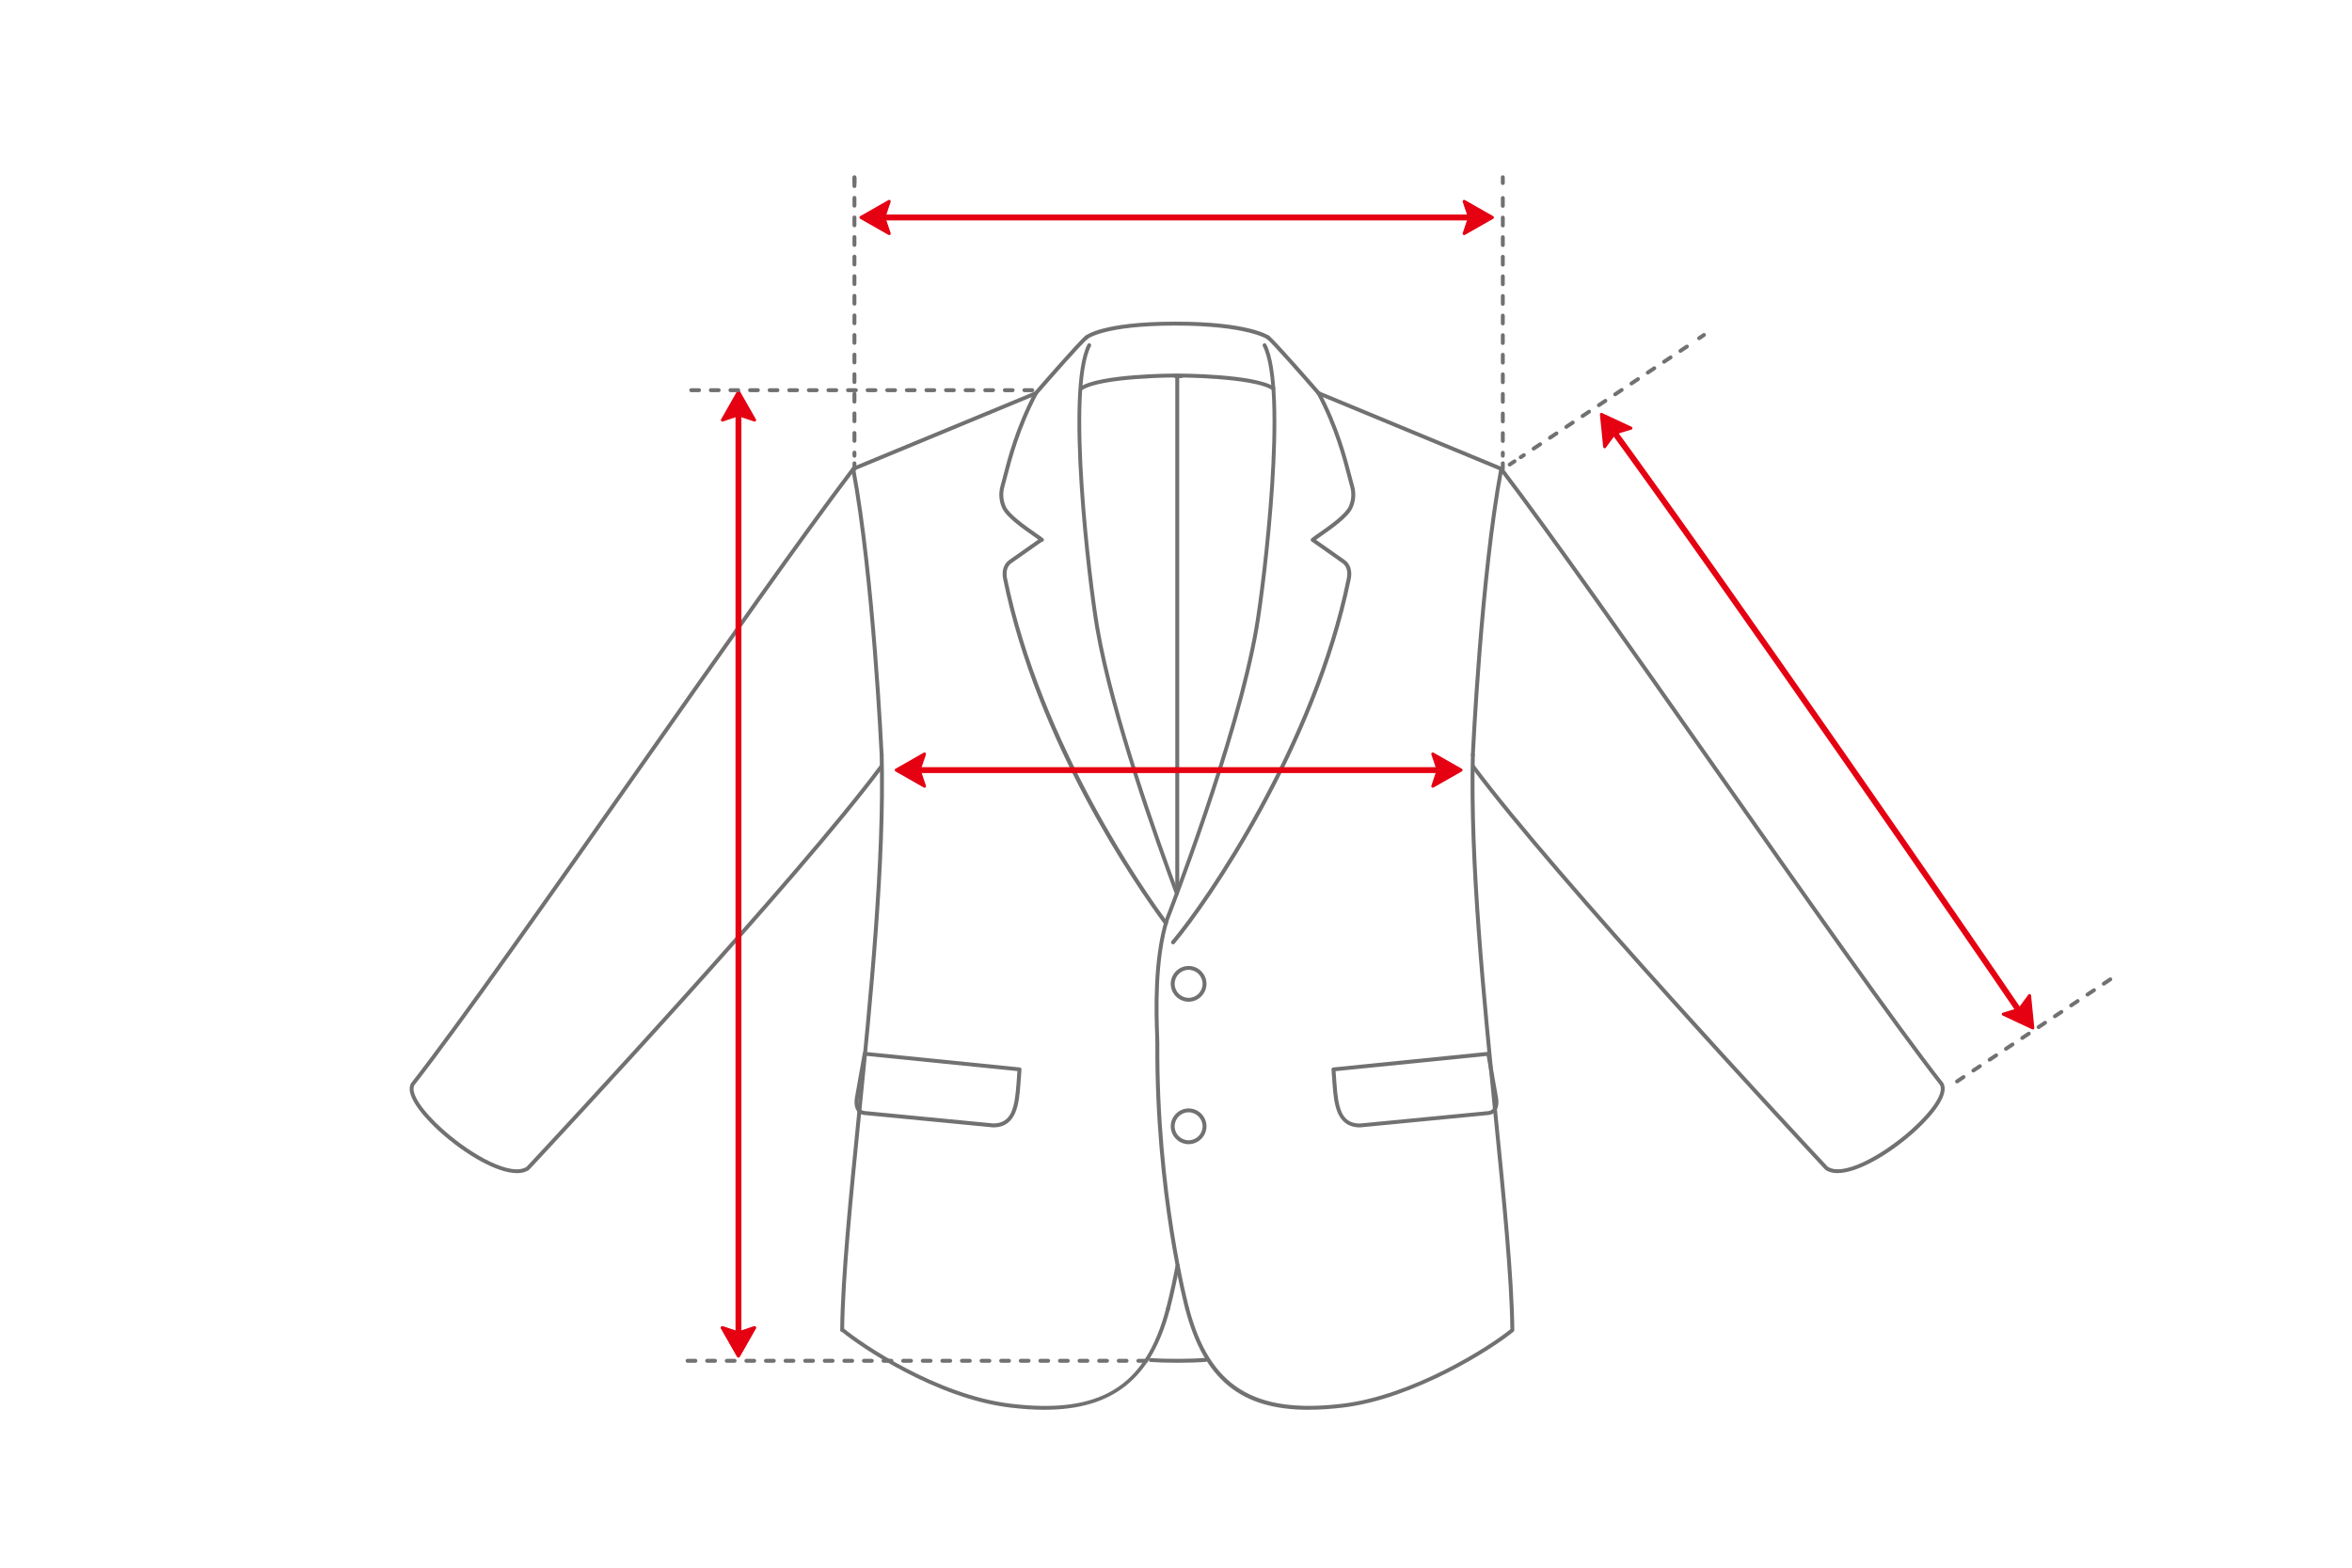 <?xml version="1.0" encoding="UTF-8"?><svg id="a" xmlns="http://www.w3.org/2000/svg" viewBox="0 0 600 400"><g id="b"><polygon points="373.5 51.38 380.73 55.49 373.5 59.61 374.88 55.49 373.5 51.38" fill="#e50012" stroke-width="0"/><path d="m373.5,59.99c-.09,0-.17-.03-.24-.09-.12-.1-.17-.27-.12-.42l1.34-3.99-1.34-3.99c-.05-.15,0-.31.12-.42.12-.1.29-.11.43-.04l7.23,4.12c.12.07.19.19.19.33s-.07.26-.19.33l-7.23,4.12c-.06.03-.12.05-.19.05Zm.68-7.79l1.06,3.17c.03.08.03.16,0,.24l-1.06,3.17,5.79-3.29-5.79-3.29Z" fill="#e50012" stroke-width="0"/><polygon points="226.85 51.38 219.62 55.49 226.85 59.61 225.48 55.49 226.85 51.38" fill="#e50012" stroke-width="0"/><path d="m226.85,59.99c-.06,0-.13-.02-.19-.05l-7.23-4.12c-.12-.07-.19-.19-.19-.33s.07-.26.19-.33l7.23-4.12c.14-.08.31-.06.43.04.12.1.17.27.12.42l-1.34,3.99,1.34,3.99c.05.15,0,.31-.12.42-.07.06-.16.09-.24.09Zm-6.46-4.5l5.79,3.29-1.06-3.17c-.03-.08-.03-.16,0-.24l1.06-3.17-5.79,3.29Z" fill="#e50012" stroke-width="0"/><polygon points="365.5 192.38 372.74 196.5 365.5 200.61 366.88 196.5 365.5 192.38" fill="#e50012" stroke-width="0"/><path d="m365.5,200.99c-.09,0-.17-.03-.24-.09-.12-.1-.17-.27-.12-.42l1.34-3.99-1.34-3.99c-.05-.15,0-.31.12-.42.12-.1.29-.12.43-.04l7.23,4.12c.12.07.19.19.19.33s-.07.26-.19.33l-7.23,4.12c-.06.03-.12.05-.19.05Zm.68-7.79l1.06,3.17c.03.08.03.16,0,.24l-1.06,3.17,5.79-3.29-5.79-3.29Z" fill="#e50012" stroke-width="0"/><polygon points="235.85 192.38 228.61 196.5 235.85 200.61 234.47 196.5 235.85 192.38" fill="#e50012" stroke-width="0"/><path d="m235.85,200.99c-.06,0-.13-.02-.19-.05l-7.23-4.12c-.12-.07-.19-.19-.19-.33s.07-.26.19-.33l7.23-4.12c.14-.08.31-.06.43.04.12.1.17.27.12.42l-1.34,3.99,1.34,3.99c.05.15,0,.31-.12.42-.07.06-.16.09-.24.09Zm-6.46-4.5l5.79,3.29-1.06-3.17c-.03-.08-.03-.16,0-.24l1.06-3.17-5.79,3.29Z" fill="#e50012" stroke-width="0"/><polygon points="517.74 254.01 518.57 262.29 511.02 258.77 515.18 257.51 517.74 254.01" fill="#e50012" stroke-width="0"/><path d="m518.57,262.67c-.05,0-.11-.01-.16-.04l-7.54-3.52c-.14-.07-.23-.21-.22-.37.01-.16.12-.29.27-.34l4.03-1.22,2.49-3.4c.09-.13.26-.18.41-.14.15.04.26.17.28.33l.83,8.28c.01.14-.05.27-.16.35-.07.05-.14.07-.22.07Zm-6.48-3.82l6.03,2.82-.66-6.62-1.97,2.7c-.05.07-.12.12-.2.14l-3.2.97Z" fill="#e50012" stroke-width="0"/><polygon points="416.07 109.24 408.53 105.72 409.35 114 411.91 110.5 416.07 109.24" fill="#e50012" stroke-width="0"/><path d="m409.35,114.38s-.07,0-.1-.01c-.15-.04-.26-.17-.28-.33l-.83-8.28c-.01-.14.05-.27.16-.35.11-.08.25-.09.38-.03l7.54,3.52c.14.07.23.21.22.37-.01.16-.12.29-.27.34l-4.03,1.22-2.49,3.4c-.07.1-.19.16-.31.16Zm-.38-8.03l.66,6.62,1.97-2.7c.05-.07.12-.12.2-.14l3.2-.97-6.03-2.81Z" fill="#e50012" stroke-width="0"/><polygon points="184.26 107.19 188.38 99.96 192.5 107.19 188.38 105.81 184.26 107.19" fill="#e50012" stroke-width="0"/><path d="m192.5,107.57s-.08,0-.12-.02l-3.99-1.34-3.99,1.34c-.15.05-.32,0-.41-.12-.1-.12-.12-.29-.04-.43l4.11-7.23c.13-.24.53-.24.66,0l4.12,7.23c.08.14.06.31-.04.43-.07.09-.18.14-.29.14Zm-4.12-2.14s.08,0,.12.02l3.17,1.06-3.29-5.79-3.29,5.79,3.17-1.06s.08-.02.12-.02Z" fill="#e50012" stroke-width="0"/><polygon points="192.5 338.76 188.38 346 184.26 338.76 188.38 340.14 192.5 338.76" fill="#e50012" stroke-width="0"/><path d="m188.38,346.38c-.14,0-.26-.07-.33-.19l-4.12-7.23c-.08-.14-.06-.31.04-.43.1-.12.26-.17.41-.12l3.99,1.34,3.99-1.34c.15-.05.32,0,.41.12.1.12.12.29.04.43l-4.11,7.23c-.07.12-.19.19-.33.19Zm-3.29-6.94l3.29,5.79,3.29-5.79-3.17,1.06c-.08.03-.16.03-.24,0l-3.17-1.06Z" fill="#e50012" stroke-width="0"/><polygon points="184.26 338.76 188.38 346 192.5 338.76 188.38 340.14 184.26 338.76" fill="#e50012" stroke-width="0"/><path d="m188.38,346.38h0c-.14,0-.26-.07-.33-.19l-4.11-7.23c-.08-.14-.06-.31.04-.43.1-.12.26-.17.41-.12l3.99,1.34,3.99-1.34c.15-.05.32,0,.41.12.1.12.12.29.04.43l-4.12,7.23c-.07.12-.19.19-.33.19Zm-3.29-6.94l3.29,5.79,3.29-5.79-3.17,1.06c-.08.03-.16.03-.24,0l-3.17-1.06Z" fill="#e50012" stroke-width="0"/><path d="m264.24,100.84c-.12,0-.23-.04-.33-.12-.21-.18-.23-.5-.05-.71.46-.53,11.24-12.96,12.99-14.31.22-.17.53-.13.7.09s.13.53-.09.7c-1.33,1.04-8.98,9.73-12.84,14.18-.1.11-.24.17-.38.17Z" fill="#717171" stroke-width="0"/><path d="m224.91,193.12c-.27,0-.49-.21-.5-.48-.02-.46-2.14-45.83-7.23-72.82-.05-.27.13-.53.4-.58.27-.05.53.13.58.4,5.1,27.07,7.22,72.51,7.24,72.96.01.28-.2.51-.48.52,0,0-.01,0-.02,0Z" fill="#717171" stroke-width="0"/><path d="m300.32,226.95c-.28,0-.5-.22-.5-.5V96.47c0-.28.22-.5.5-.5s.5.22.5.5v129.98c0,.28-.22.5-.5.5Z" fill="#717171" stroke-width="0"/><path d="m131.88,299.33c-5.15,0-13.24-4.78-19.51-10.38-2.28-2.03-9.55-8.96-7.5-12.58,11.94-15.29,35.22-48.45,57.74-80.51,20.73-29.53,42.17-60.06,54.56-76.35.17-.22.48-.26.7-.1.22.17.26.48.1.7-12.38,16.28-33.81,46.8-54.54,76.32-22.52,32.07-45.81,65.24-57.73,80.49-1.04,1.86,1.89,6.42,7.34,11.28,7.55,6.74,17.58,12.11,21.33,9.47.02-.03.06-.06.09-.1,7.02-7.52,69.2-74.29,89.95-102.27.16-.22.48-.27.7-.1.22.16.27.48.1.7-20.78,28.03-83,94.84-90.02,102.36l-.13.14s-.05.05-.07.07c-.83.6-1.89.87-3.12.87Z" fill="#717171" stroke-width="0"/><path d="m468.75,299.33c-1.23,0-2.29-.27-3.12-.87-.03-.02-.05-.04-.07-.07l-.13-.14c-7.03-7.53-69.24-74.33-90.02-102.36-.16-.22-.12-.53.1-.7.22-.16.53-.12.7.1,20.75,27.99,82.93,94.75,89.95,102.27.04.04.07.08.09.1,3.76,2.64,13.78-2.73,21.34-9.47,5.45-4.87,8.38-9.43,7.3-11.34-11.88-15.19-35.17-48.37-57.7-80.45-20.72-29.51-42.15-60.02-54.52-76.3-.17-.22-.12-.53.1-.7.22-.17.53-.12.7.1,12.39,16.29,33.82,46.81,54.54,76.33,22.52,32.07,45.81,65.24,57.71,80.47,2.09,3.69-5.18,10.61-7.46,12.64-6.27,5.6-14.36,10.38-19.51,10.38Z" fill="#717171" stroke-width="0"/><path d="m303.22,255.59c-2.52,0-4.56-2.05-4.56-4.56s2.05-4.56,4.56-4.56,4.56,2.05,4.56,4.56-2.05,4.56-4.56,4.56Zm0-8.13c-1.97,0-3.56,1.6-3.56,3.57s1.6,3.57,3.56,3.57,3.56-1.6,3.56-3.57-1.6-3.57-3.56-3.57Z" fill="#717171" stroke-width="0"/><path d="m303.22,291.94c-2.52,0-4.56-2.05-4.56-4.56s2.05-4.56,4.56-4.56,4.56,2.05,4.56,4.56-2.05,4.56-4.56,4.56Zm0-8.13c-1.97,0-3.56,1.6-3.56,3.57s1.6,3.56,3.56,3.56,3.56-1.6,3.56-3.56-1.6-3.57-3.56-3.57Z" fill="#717171" stroke-width="0"/><path d="m382.93,120.11c-.06,0-.13-.01-.19-.04l-46.54-19.27c-.25-.11-.38-.4-.27-.65.11-.25.4-.38.65-.27l46.54,19.27c.25.11.38.4.27.65-.08.19-.27.31-.46.31Z" fill="#717171" stroke-width="0"/><path d="m336.39,100.84c-.14,0-.28-.06-.38-.17-3.86-4.45-11.51-13.14-12.84-14.18-.22-.17-.26-.48-.09-.7.17-.22.48-.26.7-.09,1.74,1.35,12.53,13.79,12.99,14.31.18.21.16.52-.05.71-.09.08-.21.12-.33.12Z" fill="#717171" stroke-width="0"/><path d="m375.73,193.12s-.01,0-.02,0c-.28-.01-.49-.25-.48-.52.02-.46,2.14-45.89,7.24-72.96.05-.27.32-.45.58-.4.27.05.45.31.4.58-5.08,27-7.2,72.37-7.23,72.82-.01.27-.23.48-.5.48Z" fill="#717171" stroke-width="0"/><path d="m333.83,359.72c-17.42,0-26.77-7.85-31.46-25.67-.07-.27.09-.54.36-.61.27-.07.54.09.61.36,5.26,20,16.6,27.06,39.13,24.36,17.76-2.12,37.36-14.51,42.83-19-.16-13.46-2.15-33.3-4.25-54.3-3.05-30.49-6.51-65.05-5.82-92.26,0-.28.26-.49.51-.49.28,0,.49.24.49.51-.69,27.15,2.76,61.67,5.81,92.13,2.12,21.15,4.12,41.12,4.26,54.63,0,.15-.06.29-.18.39-5.26,4.41-25.34,17.2-43.53,19.38-3.12.37-6.04.56-8.76.56Z" fill="#717171" stroke-width="0"/><path d="m323.48,86.59c-.1,0-.2-.03-.29-.09h0s-5.17-3.43-23.35-3.43-22.32,3.37-22.36,3.4c-.21.18-.52.15-.7-.06-.18-.21-.16-.52.05-.7.17-.15,4.38-3.64,23.01-3.64s23.71,3.47,23.92,3.61c.23.16.28.47.12.7-.1.14-.25.21-.41.21Z" fill="#717171" stroke-width="0"/><path d="m324.84,99.62c-.1,0-.19-.03-.28-.08-4.8-3.2-24.25-3.24-24.45-3.24s-19.25.04-24.05,3.24c-.23.15-.54.09-.69-.14-.15-.23-.09-.54.14-.69,5.05-3.37,23.81-3.4,24.61-3.4s19.94.04,25,3.4c.23.15.29.46.14.69-.1.14-.25.22-.42.22Z" fill="#717171" stroke-width="0"/><path d="m299.24,240.94c-.11,0-.23-.04-.32-.12-.21-.18-.24-.49-.06-.7,8.83-10.5,36-50.04,44.71-92.52.21-1.02.34-2.89-1.15-3.92l-7.85-5.53c-.13-.09-.21-.23-.21-.39,0-.16.06-.31.18-.4.39-.32,1.06-.79,1.91-1.38,2.5-1.74,6.67-4.66,7.62-6.74.71-1.57.85-3.34.38-4.99-.19-.67-.4-1.47-.63-2.38-1.21-4.69-3.24-12.54-7.85-21.28-.13-.24-.04-.55.21-.67.24-.13.55-.04.68.21,4.66,8.84,6.71,16.76,7.93,21.49.23.9.44,1.7.63,2.36.53,1.88.38,3.9-.43,5.68-1.06,2.32-5.21,5.22-7.95,7.14-.5.35-.96.67-1.32.93l7.29,5.13c1.43.99,2,2.79,1.56,4.94-8.75,42.69-36.05,82.42-44.92,92.97-.1.12-.24.18-.38.18Z" fill="#717171" stroke-width="0"/><path d="m302.85,334.43c-.22,0-.42-.15-.48-.37-.08-.29-7.88-29.32-7.63-68.06,0-.39-.02-1.07-.05-1.97-.19-5.32-.7-19.47,2.59-29.7.19-.48,17.86-45.7,22.75-74.11,2.08-12.09,7.89-60.78,2.12-71.9-.13-.24-.03-.55.21-.67.25-.13.55-.03.67.21,5.89,11.34.07,60.38-2.02,72.53-4.91,28.51-22.62,73.82-22.8,74.28-3.23,10.04-2.72,24.06-2.53,29.33.03.93.06,1.62.06,2.01-.24,38.59,7.52,67.5,7.6,67.79.07.27-.08.54-.35.61-.04.01-.09.02-.13.02Z" fill="#717171" stroke-width="0"/><path d="m266.39,359.71c-2.7,0-5.58-.19-8.66-.56-19.1-2.29-38.43-15.58-42.89-19.26-.13,0-.26-.05-.36-.15-.09-.09-.15-.22-.14-.36.14-13.51,2.14-33.48,4.26-54.62,3.05-30.46,6.5-64.99,5.81-92.14,0-.28.21-.5.49-.51.28,0,.51.21.51.49.69,27.21-2.76,61.77-5.82,92.26-2.09,20.92-4.07,40.69-4.25,54.15,4.13,3.47,23.45,16.87,42.51,19.15,22.87,2.74,34.36-4.32,39.63-24.36.07-.27.34-.43.61-.36.27.07.43.34.36.61-4.65,17.66-14.42,25.66-32.05,25.66Z" fill="#717171" stroke-width="0"/><path d="m297.96,334.43s-.09,0-.13-.02c-.27-.07-.42-.35-.35-.61.01-.04,1.1-4.06,2.44-11,.05-.27.32-.44.59-.4.27.05.45.31.4.59-1.34,6.98-2.45,11.04-2.46,11.08-.06.22-.26.37-.48.37Z" fill="#717171" stroke-width="0"/><path d="m297.42,236.05c-.15,0-.3-.07-.4-.2-7.49-10.14-32.58-46.46-41.1-88.05-.44-2.15.13-3.95,1.56-4.94l7.38-5.19c-.35-.25-.77-.55-1.24-.87-2.74-1.92-6.89-4.82-7.95-7.14-.81-1.78-.96-3.8-.43-5.68.19-.66.39-1.45.63-2.36,1.22-4.73,3.27-12.66,7.93-21.5.13-.24.43-.34.68-.21.24.13.34.43.21.67-4.61,8.74-6.64,16.59-7.85,21.28-.24.91-.44,1.71-.63,2.38-.47,1.65-.34,3.43.38,5,.94,2.07,5.12,4.99,7.61,6.73.85.59,1.52,1.06,1.92,1.39.16.13.22.36.15.55s-.26.33-.47.33h-.02l-7.72,5.43c-1.49,1.04-1.36,2.9-1.15,3.92,8.7,42.47,35.62,80.47,40.93,87.66.16.22.12.53-.11.7-.09.07-.19.1-.3.1Z" fill="#717171" stroke-width="0"/><path d="m300.23,228.47c-.2,0-.39-.12-.47-.32-4.83-12.93-16.47-45.42-20.32-67.76-2.09-12.15-7.91-61.19-2.02-72.53.13-.25.43-.34.67-.21.24.13.34.43.21.67-5.77,11.12.04,59.82,2.12,71.9,3.83,22.25,15.45,54.67,20.27,67.58.1.26-.04.55-.29.64-.06.02-.12.03-.17.03Z" fill="#717171" stroke-width="0"/><path d="m300.16,347.71c-2.31,0-4.69-.06-6.63-.2-.28-.02-.48-.26-.46-.53.02-.28.28-.48.53-.46,4.32.3,10.8.22,13.9-.04.26-.03.52.18.54.46.02.27-.18.52-.45.54-1.75.15-4.54.24-7.43.24Z" fill="#717171" stroke-width="0"/><path d="m253.34,287.66l-32.78-3.16c-.81-.07-1.44-.39-1.88-.95-.6-.76-.81-1.91-.6-3.42l2.01-11.34c.04-.26.28-.44.54-.41l39.5,3.98c.27.03.47.26.45.53l-.26,3.62c-.38,4.97-.85,11.15-6.98,11.15Zm-32.34-18.24l-1.92,10.86c-.16,1.19-.03,2.11.39,2.64.27.34.65.52,1.18.57,0,0,0,0,0,0l32.73,3.16c4.79,0,5.48-4.24,5.94-10.23l.22-3.13-38.55-3.88Z" fill="#717171" stroke-width="0"/><path d="m346.96,287.66c-6.18,0-6.65-6.18-7.03-11.15l-.26-3.62c-.02-.27.18-.51.45-.53l39.5-3.98c.26-.03.5.15.54.41l2,11.32c.21,1.53.01,2.68-.59,3.44-.44.55-1.07.87-1.88.95l-32.73,3.16h0Zm-6.25-14.35l.22,3.13c.45,5.99,1.15,10.23,5.98,10.23l32.69-3.16s0,0,0,0c.53-.05.92-.24,1.18-.57.42-.53.56-1.45.39-2.66l-1.92-10.85-38.55,3.88Z" fill="#717171" stroke-width="0"/><path d="m499.25,276.42c-.16,0-.32-.08-.42-.22-.15-.23-.09-.54.14-.69l1.66-1.11c.23-.15.54-.09.69.14.15.23.09.54-.14.69l-1.66,1.11c-.08.06-.18.08-.28.08Zm4.16-2.77c-.16,0-.32-.08-.42-.22-.15-.23-.09-.54.14-.69l1.66-1.11c.23-.15.54-.09.69.14.15.23.09.54-.14.69l-1.66,1.11c-.08.06-.18.08-.28.08Zm4.16-2.77c-.16,0-.32-.08-.42-.22-.15-.23-.09-.54.14-.69l1.66-1.11c.23-.15.54-.09.69.14.15.23.09.54-.14.69l-1.66,1.11c-.08.06-.18.08-.28.08Zm4.16-2.77c-.16,0-.32-.08-.42-.22-.15-.23-.09-.54.14-.69l1.66-1.11c.23-.15.54-.09.69.14.15.23.09.54-.14.69l-1.66,1.11c-.08.06-.18.08-.28.08Zm4.16-2.77c-.16,0-.32-.08-.42-.22-.15-.23-.09-.54.14-.69l1.66-1.11c.23-.15.54-.09.69.14.15.23.09.54-.14.69l-1.66,1.11c-.08.06-.18.08-.28.08Zm4.16-2.77c-.16,0-.32-.08-.42-.22-.15-.23-.09-.54.14-.69l1.66-1.11c.23-.15.54-.09.69.14.15.23.09.54-.14.69l-1.66,1.11c-.08.06-.18.08-.28.08Zm4.16-2.77c-.16,0-.32-.08-.42-.22-.15-.23-.09-.54.14-.69l1.66-1.11c.23-.15.54-.09.69.14.15.23.09.54-.14.69l-1.66,1.11c-.08.06-.18.08-.28.08Zm4.16-2.77c-.16,0-.32-.08-.42-.22-.15-.23-.09-.54.14-.69l1.66-1.11c.23-.15.54-.09.69.14.15.23.09.54-.14.69l-1.66,1.11c-.08.06-.18.08-.28.08Zm4.16-2.77c-.16,0-.32-.08-.42-.22-.15-.23-.09-.54.14-.69l1.66-1.11c.23-.15.54-.09.69.14.15.23.09.54-.14.69l-1.66,1.11c-.08.06-.18.08-.28.08Zm4.16-2.77c-.16,0-.32-.08-.42-.22-.15-.23-.09-.54.14-.69l1.66-1.11c.23-.15.54-.09.69.14.15.23.09.54-.14.69l-1.66,1.11c-.08.06-.18.08-.28.08Z" fill="#717171" stroke-width="0"/><path d="m433.45,86.79c-.16,0-.32-.08-.42-.22-.15-.23-.09-.54.14-.69l1.24-.83c.23-.15.54-.09.69.14.15.23.09.54-.14.69l-1.24.83c-.08.06-.18.08-.28.08Z" fill="#717171" stroke-width="0"/><path d="m387.94,117.16c-.16,0-.32-.08-.42-.22-.15-.23-.09-.54.14-.69l.81-.54c.23-.15.54-.09.69.14.15.23.09.54-.14.69l-.81.54c-.08.06-.18.08-.28.08Zm3.3-2.2c-.16,0-.32-.08-.42-.22-.15-.23-.09-.54.14-.69l1.66-1.11c.23-.15.54-.09.69.14.15.23.09.54-.14.69l-1.66,1.11c-.08.06-.18.08-.28.08Zm4.16-2.77c-.16,0-.32-.08-.42-.22-.15-.23-.09-.54.14-.69l1.66-1.11c.23-.15.54-.09.69.14.15.23.09.54-.14.69l-1.66,1.11c-.08.06-.18.08-.28.08Zm4.16-2.77c-.16,0-.32-.08-.42-.22-.15-.23-.09-.54.14-.69l1.66-1.11c.23-.15.54-.09.69.14.15.23.09.54-.14.69l-1.66,1.11c-.08.06-.18.08-.28.08Zm4.16-2.77c-.16,0-.32-.08-.42-.22-.15-.23-.09-.54.14-.69l1.66-1.11c.23-.15.54-.09.69.14.15.23.09.54-.14.69l-1.66,1.11c-.08.06-.18.08-.28.08Zm4.16-2.77c-.16,0-.32-.08-.42-.22-.15-.23-.09-.54.14-.69l1.66-1.11c.23-.15.54-.09.69.14.15.23.09.54-.14.69l-1.66,1.11c-.08.06-.18.08-.28.08Zm4.16-2.77c-.16,0-.32-.08-.42-.22-.15-.23-.09-.54.14-.69l1.66-1.11c.23-.15.54-.09.69.14.15.23.09.54-.14.69l-1.66,1.11c-.08.06-.18.08-.28.08Zm4.16-2.77c-.16,0-.32-.08-.42-.22-.15-.23-.09-.54.14-.69l1.66-1.11c.23-.15.54-.09.69.14.15.23.09.54-.14.69l-1.66,1.11c-.08.06-.18.08-.28.08Zm4.16-2.77c-.16,0-.32-.08-.42-.22-.15-.23-.09-.54.14-.69l1.66-1.11c.23-.15.54-.09.69.14.15.23.09.54-.14.69l-1.66,1.11c-.08.06-.18.08-.28.08Zm4.16-2.77c-.16,0-.32-.08-.42-.22-.15-.23-.09-.54.14-.69l1.66-1.11c.23-.15.54-.09.69.14.15.23.09.54-.14.69l-1.66,1.11c-.08.06-.18.08-.28.08Zm4.16-2.77c-.16,0-.32-.08-.42-.22-.15-.23-.09-.54.14-.69l1.66-1.11c.23-.15.54-.09.69.14.15.23.09.54-.14.69l-1.66,1.11c-.08.06-.18.08-.28.08Z" fill="#717171" stroke-width="0"/><path d="m385.13,119.03c-.16,0-.32-.08-.42-.22-.15-.23-.09-.54.14-.69l1.24-.83c.23-.15.54-.09.69.14.15.23.09.54-.14.69l-1.24.83c-.08.06-.18.08-.28.08Z" fill="#717171" stroke-width="0"/><path d="m515.59,259.44c-.24,0-.48-.12-.62-.33-11.82-17.45-74.73-108.7-106.39-151.97-.24-.33-.17-.8.16-1.05.33-.25.8-.17,1.05.16,31.67,43.29,94.6,134.56,106.43,152.01.23.34.14.81-.2,1.04-.13.09-.28.13-.42.13Z" fill="#e50012" stroke-width="0"/><path d="m217.97,47.21c-.27,0-.5-.22-.5-.5v-1.49c0-.27.22-.5.5-.5s.5.22.5.5v1.49c0,.27-.22.5-.5.5Z" fill="#717071" stroke-width="0"/><path d="m217.97,116.78c-.28,0-.5-.22-.5-.5v-.8c0-.28.22-.5.5-.5s.5.22.5.5v.8c0,.28-.22.5-.5.5Zm0-3.8c-.28,0-.5-.22-.5-.5v-2c0-.28.22-.5.5-.5s.5.22.5.5v2c0,.28-.22.5-.5.5Zm0-5c-.28,0-.5-.22-.5-.5v-2c0-.28.22-.5.5-.5s.5.22.5.5v2c0,.28-.22.5-.5.5Zm0-5c-.28,0-.5-.22-.5-.5v-2c0-.28.22-.5.5-.5s.5.22.5.5v2c0,.28-.22.5-.5.5Zm0-5c-.28,0-.5-.22-.5-.5v-2c0-.28.22-.5.5-.5s.5.22.5.5v2c0,.28-.22.5-.5.5Zm0-5c-.28,0-.5-.22-.5-.5v-2c0-.28.22-.5.5-.5s.5.22.5.5v2c0,.28-.22.5-.5.5Zm0-5c-.28,0-.5-.22-.5-.5v-2c0-.28.22-.5.5-.5s.5.22.5.5v2c0,.28-.22.5-.5.5Zm0-5c-.28,0-.5-.22-.5-.5v-2c0-.28.22-.5.5-.5s.5.22.5.5v2c0,.28-.22.5-.5.5Zm0-5c-.28,0-.5-.22-.5-.5v-2c0-.28.22-.5.5-.5s.5.22.5.5v2c0,.28-.22.5-.5.5Zm0-5c-.28,0-.5-.22-.5-.5v-2c0-.28.22-.5.5-.5s.5.22.5.5v2c0,.28-.22.5-.5.5Zm0-5c-.28,0-.5-.22-.5-.5v-2c0-.28.22-.5.5-.5s.5.22.5.5v2c0,.28-.22.5-.5.5Zm0-5c-.28,0-.5-.22-.5-.5v-2c0-.28.22-.5.5-.5s.5.22.5.5v2c0,.28-.22.5-.5.5Zm0-5c-.28,0-.5-.22-.5-.5v-2c0-.28.22-.5.5-.5s.5.22.5.5v2c0,.28-.22.5-.5.5Zm0-5c-.28,0-.5-.22-.5-.5v-2c0-.28.22-.5.5-.5s.5.22.5.5v2c0,.28-.22.5-.5.5Zm0-5c-.28,0-.5-.22-.5-.5v-2c0-.28.22-.5.5-.5s.5.22.5.5v2c0,.28-.22.5-.5.5Z" fill="#717171" stroke-width="0"/><path d="m217.97,120.2c-.28,0-.5-.22-.5-.5v-1.49c0-.28.22-.5.5-.5s.5.22.5.5v1.49c0,.28-.22.5-.5.5Z" fill="#717171" stroke-width="0"/><path d="m383.37,47.21c-.27,0-.5-.22-.5-.5v-1.49c0-.27.22-.5.5-.5s.5.22.5.5v1.49c0,.27-.22.5-.5.5Z" fill="#717071" stroke-width="0"/><path d="m383.37,116.78c-.28,0-.5-.22-.5-.5v-.76c0-.28.22-.5.5-.5s.5.22.5.5v.76c0,.28-.22.5-.5.5Zm0-3.76c-.28,0-.5-.22-.5-.5v-2c0-.28.22-.5.5-.5s.5.22.5.5v2c0,.28-.22.5-.5.5Zm0-5c-.28,0-.5-.22-.5-.5v-2c0-.28.22-.5.5-.5s.5.22.5.5v2c0,.28-.22.5-.5.5Zm0-5c-.28,0-.5-.22-.5-.5v-2c0-.28.22-.5.5-.5s.5.22.5.5v2c0,.28-.22.5-.5.5Zm0-5c-.28,0-.5-.22-.5-.5v-2c0-.28.22-.5.5-.5s.5.22.5.5v2c0,.28-.22.5-.5.5Zm0-5c-.28,0-.5-.22-.5-.5v-2c0-.28.22-.5.5-.5s.5.22.5.5v2c0,.28-.22.5-.5.5Zm0-5c-.28,0-.5-.22-.5-.5v-2c0-.28.22-.5.5-.5s.5.22.5.5v2c0,.28-.22.5-.5.5Zm0-5c-.28,0-.5-.22-.5-.5v-2c0-.28.22-.5.5-.5s.5.22.5.5v2c0,.28-.22.5-.5.5Zm0-5c-.28,0-.5-.22-.5-.5v-2c0-.28.22-.5.5-.5s.5.22.5.5v2c0,.28-.22.5-.5.5Zm0-5c-.28,0-.5-.22-.5-.5v-2c0-.28.22-.5.5-.5s.5.22.5.5v2c0,.28-.22.5-.5.5Zm0-5c-.28,0-.5-.22-.5-.5v-2c0-.28.22-.5.5-.5s.5.22.5.5v2c0,.28-.22.5-.5.5Zm0-5c-.28,0-.5-.22-.5-.5v-2c0-.28.22-.5.5-.5s.5.22.5.5v2c0,.28-.22.5-.5.5Zm0-5c-.28,0-.5-.22-.5-.5v-2c0-.28.22-.5.5-.5s.5.22.5.5v2c0,.28-.22.5-.5.5Zm0-5c-.28,0-.5-.22-.5-.5v-2c0-.28.22-.5.5-.5s.5.22.5.5v2c0,.28-.22.5-.5.5Z" fill="#717171" stroke-width="0"/><path d="m383.37,120.2c-.28,0-.5-.22-.5-.5v-1.49c0-.28.22-.5.5-.5s.5.22.5.5v1.49c0,.28-.22.5-.5.5Z" fill="#717171" stroke-width="0"/><path d="m379.56,56.24h-157.75c-.41,0-.75-.34-.75-.75s.34-.75.75-.75h157.75c.41,0,.75.34.75.75s-.34.75-.75.75Z" fill="#e50012" stroke-width="0"/><path d="m368.86,197.25h-135.88c-.41,0-.75-.34-.75-.75s.34-.75.75-.75h135.88c.41,0,.75.34.75.75s-.34.75-.75.75Z" fill="#e50012" stroke-width="0"/><path d="m188.38,342.04c-.41,0-.75-.34-.75-.75V103.23c0-.41.34-.75.75-.75s.75.34.75.75v238.07c0,.41-.34.75-.75.75Z" fill="#e50012" stroke-width="0"/><path d="m175.4,347.71c-.28,0-.5-.22-.5-.5s.22-.5.5-.5h2c.28,0,.5.22.5.5s-.22.5-.5.5h-2Zm5,0c-.28,0-.5-.22-.5-.5s.22-.5.5-.5h2c.28,0,.5.22.5.5s-.22.5-.5.5h-2Zm5,0c-.28,0-.5-.22-.5-.5s.22-.5.5-.5h2c.28,0,.5.22.5.5s-.22.5-.5.5h-2Zm5,0c-.28,0-.5-.22-.5-.5s.22-.5.5-.5h2c.28,0,.5.22.5.5s-.22.5-.5.5h-2Zm5,0c-.28,0-.5-.22-.5-.5s.22-.5.5-.5h2c.28,0,.5.22.5.5s-.22.5-.5.5h-2Zm5,0c-.28,0-.5-.22-.5-.5s.22-.5.5-.5h2c.28,0,.5.22.5.5s-.22.5-.5.5h-2Zm5,0c-.28,0-.5-.22-.5-.5s.22-.5.5-.5h2c.28,0,.5.22.5.5s-.22.5-.5.5h-2Zm5,0c-.28,0-.5-.22-.5-.5s.22-.5.5-.5h2c.28,0,.5.22.5.5s-.22.5-.5.5h-2Zm5,0c-.28,0-.5-.22-.5-.5s.22-.5.5-.5h2c.28,0,.5.22.5.5s-.22.5-.5.5h-2Zm5,0c-.28,0-.5-.22-.5-.5s.22-.5.5-.5h2c.28,0,.5.22.5.5s-.22.5-.5.5h-2Zm5,0c-.28,0-.5-.22-.5-.5s.22-.5.5-.5h2c.28,0,.5.22.5.5s-.22.5-.5.5h-2Zm5,0c-.28,0-.5-.22-.5-.5s.22-.5.5-.5h2c.28,0,.5.22.5.5s-.22.5-.5.5h-2Zm5,0c-.28,0-.5-.22-.5-.5s.22-.5.5-.5h2c.28,0,.5.22.5.5s-.22.5-.5.5h-2Zm5,0c-.28,0-.5-.22-.5-.5s.22-.5.5-.5h2c.28,0,.5.22.5.5s-.22.5-.5.5h-2Zm5,0c-.28,0-.5-.22-.5-.5s.22-.5.5-.5h2c.28,0,.5.22.5.5s-.22.5-.5.5h-2Zm5,0c-.28,0-.5-.22-.5-.5s.22-.5.5-.5h2c.28,0,.5.22.5.5s-.22.5-.5.5h-2Zm5,0c-.28,0-.5-.22-.5-.5s.22-.5.5-.5h2c.28,0,.5.22.5.5s-.22.5-.5.5h-2Zm5,0c-.28,0-.5-.22-.5-.5s.22-.5.5-.5h2c.28,0,.5.22.5.5s-.22.5-.5.5h-2Zm5,0c-.28,0-.5-.22-.5-.5s.22-.5.5-.5h2c.28,0,.5.22.5.5s-.22.5-.5.5h-2Zm5,0c-.28,0-.5-.22-.5-.5s.22-.5.5-.5h2c.28,0,.5.22.5.5s-.22.5-.5.5h-2Zm5,0c-.28,0-.5-.22-.5-.5s.22-.5.5-.5h2c.28,0,.5.22.5.5s-.22.5-.5.5h-2Zm5,0c-.28,0-.5-.22-.5-.5s.22-.5.5-.5h2c.28,0,.5.22.5.5s-.22.5-.5.5h-2Zm5,0c-.28,0-.5-.22-.5-.5s.22-.5.5-.5h2c.28,0,.5.22.5.5s-.22.5-.5.5h-2Zm5,0c-.28,0-.5-.22-.5-.5s.22-.5.5-.5h2c.28,0,.5.22.5.5s-.22.5-.5.5h-2Z" fill="#717171" stroke-width="0"/><path d="m263.33,100.06h-2c-.28,0-.5-.22-.5-.5s.22-.5.5-.5h2c.28,0,.5.22.5.5s-.22.5-.5.5Zm-5,0h-2c-.28,0-.5-.22-.5-.5s.22-.5.5-.5h2c.28,0,.5.22.5.5s-.22.5-.5.5Zm-5,0h-2c-.28,0-.5-.22-.5-.5s.22-.5.5-.5h2c.28,0,.5.22.5.5s-.22.5-.5.5Zm-5,0h-2c-.28,0-.5-.22-.5-.5s.22-.5.5-.5h2c.28,0,.5.22.5.5s-.22.5-.5.5Zm-5,0h-2c-.28,0-.5-.22-.5-.5s.22-.5.5-.5h2c.28,0,.5.22.5.5s-.22.5-.5.5Zm-5,0h-2c-.28,0-.5-.22-.5-.5s.22-.5.5-.5h2c.28,0,.5.22.5.5s-.22.5-.5.5Zm-5,0h-2c-.28,0-.5-.22-.5-.5s.22-.5.5-.5h2c.28,0,.5.22.5.5s-.22.5-.5.5Zm-5,0h-2c-.28,0-.5-.22-.5-.5s.22-.5.5-.5h2c.28,0,.5.22.5.5s-.22.5-.5.5Zm-5,0h-2c-.28,0-.5-.22-.5-.5s.22-.5.5-.5h2c.28,0,.5.22.5.5s-.22.5-.5.5Zm-5,0h-2c-.28,0-.5-.22-.5-.5s.22-.5.5-.5h2c.28,0,.5.22.5.5s-.22.5-.5.5Zm-5,0h-2c-.28,0-.5-.22-.5-.5s.22-.5.5-.5h2c.28,0,.5.22.5.5s-.22.5-.5.5Zm-5,0h-2c-.28,0-.5-.22-.5-.5s.22-.5.5-.5h2c.28,0,.5.22.5.5s-.22.5-.5.5Zm-5,0h-2c-.28,0-.5-.22-.5-.5s.22-.5.5-.5h2c.28,0,.5.22.5.5s-.22.5-.5.5Zm-5,0h-2c-.28,0-.5-.22-.5-.5s.22-.5.5-.5h2c.28,0,.5.22.5.5s-.22.5-.5.5Zm-5,0h-2c-.28,0-.5-.22-.5-.5s.22-.5.5-.5h2c.28,0,.5.22.5.5s-.22.5-.5.5Zm-5,0h-2c-.28,0-.5-.22-.5-.5s.22-.5.5-.5h2c.28,0,.5.22.5.5s-.22.5-.5.5Zm-5,0h-2c-.28,0-.5-.22-.5-.5s.22-.5.5-.5h2c.28,0,.5.22.5.5s-.22.5-.5.5Zm-5,0h-2c-.28,0-.5-.22-.5-.5s.22-.5.5-.5h2c.28,0,.5.22.5.5s-.22.5-.5.5Z" fill="#717171" stroke-width="0"/><path d="m301.34,96.47h-1.49c-.28,0-.5-.22-.5-.5s.22-.5.5-.5h1.49c.28,0,.5.22.5.5s-.22.5-.5.5Z" fill="#717171" stroke-width="0"/><path d="m217.71,120.11c-.2,0-.38-.12-.46-.31-.11-.26.02-.55.27-.65l46.54-19.27c.26-.11.55.02.65.27.11.26-.02.55-.27.65l-46.54,19.27c-.06.03-.13.04-.19.04Z" fill="#717171" stroke-width="0"/><rect width="600" height="400" fill="none" stroke-width="0"/></g></svg>